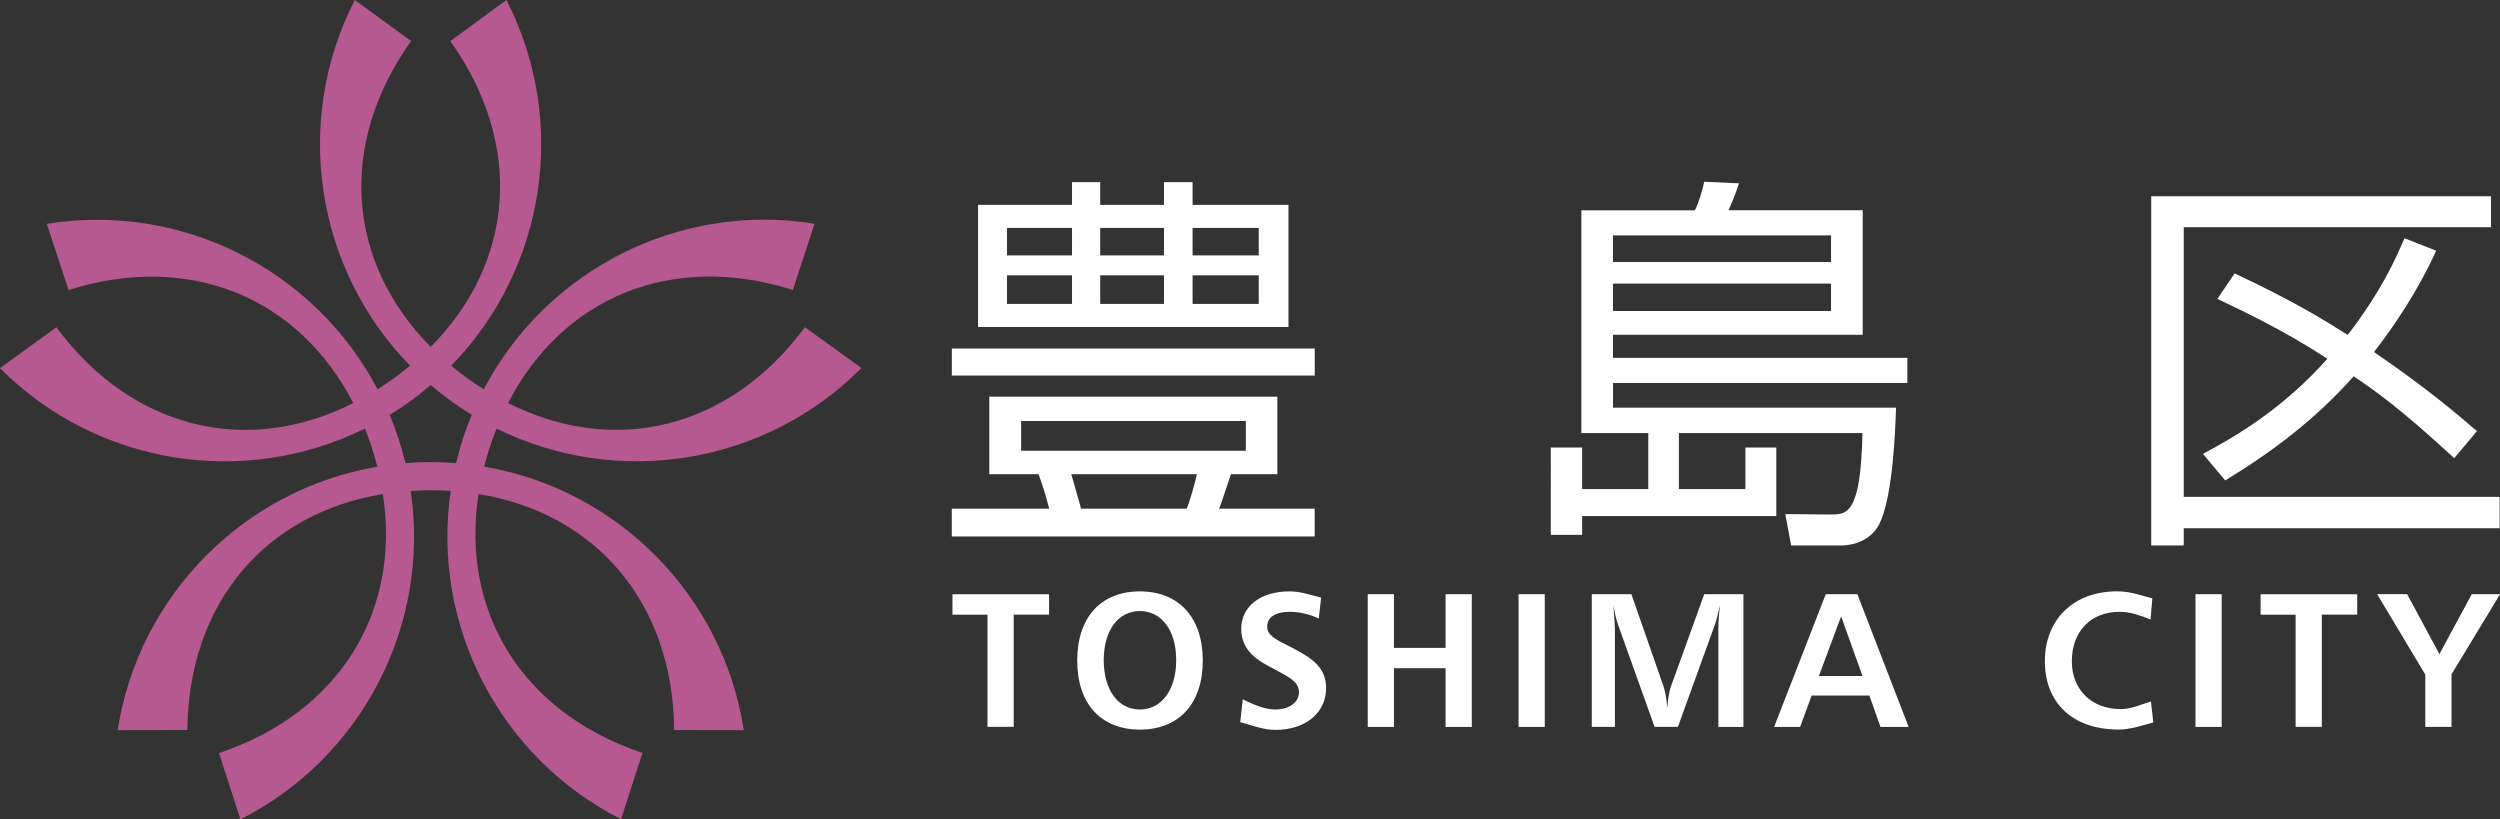 <?xml version="1.0" encoding="utf-8"?>
<!-- Generator: Adobe Illustrator 27.3.1, SVG Export Plug-In . SVG Version: 6.00 Build 0)  -->
<svg version="1.1" id="レイヤー_1" xmlns="http://www.w3.org/2000/svg" xmlns:xlink="http://www.w3.org/1999/xlink" x="0px"
	 y="0px" viewBox="0 0 389.22 127.55" style="enable-background:new 0 0 389.22 127.55;" xml:space="preserve">
<rect x="0" y="0" width="389.22" height="127.55" fill="#333333" stroke="none"/>
<style type="text/css">
	.st0{fill:#B75991;}
	.st1{fill:#FFFFFF;}
</style>
<g>
	<path class="st0" d="M75.38,72.65c0.26-1,0.53-2,0.86-3.01c0.33-1,0.69-1.97,1.07-2.92c18.93,9.36,41.89,5.59,56.8-9.42l-8.79-6.36
		c-11.8,15.94-29.74,20.12-46.22,11.81c8.45-16.42,25.42-23.58,44.34-17.61l3.37-10.31c-20.89-3.38-41.69,7.07-51.49,25.78
		c-0.87-0.55-1.73-1.13-2.59-1.75l0,0h-0.01c0,0,0,0-0.01-0.01c0,0,0,0-0.01,0h0l0,0c-0.85-0.62-1.66-1.26-2.45-1.92
		c14.75-15.1,18.26-38.1,8.59-56.93L70.11,6.4c11.51,16.15,9.95,34.5-3.05,47.6C54.05,40.9,52.49,22.54,64,6.39L55.24,0
		c-9.67,18.82-6.16,41.84,8.6,56.93c-0.79,0.66-1.6,1.3-2.46,1.92l0,0v0.01c0,0-0.01,0-0.01,0c-0.01,0.01-0.01,0.01-0.01,0.01l0,0
		h-0.01l0,0c-0.85,0.62-1.71,1.19-2.57,1.74c-9.81-18.7-30.6-29.14-51.49-25.76l3.38,10.3c18.91-5.96,35.88,1.2,44.33,17.61
		c-16.48,8.31-34.42,4.13-46.22-11.81L0,57.31c14.92,15.01,37.88,18.78,56.81,9.41c0.38,0.96,0.75,1.94,1.08,2.95
		c0.32,1,0.6,2,0.85,2.99c-20.81,3.55-37.17,20.1-40.42,41.01l10.85-0.02c0.17-19.83,12.23-33.76,30.44-36.73
		c2.82,18.24-6.71,34.02-25.51,40.32l3.33,10.32c18.89-9.54,29.59-30.22,26.51-51.12c1.02-0.07,2.06-0.12,3.12-0.12
		c1.06,0,2.09,0.05,3.11,0.11c-3.06,20.89,7.64,41.57,26.52,51.11l3.33-10.32c-18.81-6.29-28.33-22.06-25.52-40.3
		c18.22,2.96,30.29,16.89,30.46,36.73l10.84,0.02C112.57,92.75,96.2,76.19,75.38,72.65z M57.88,69.65L57.88,69.65L57.88,69.65
		L57.88,69.65z M67.07,71.94c-1.33,0-2.65,0.06-3.95,0.17c-0.3-1.28-0.66-2.56-1.08-3.83c-0.41-1.26-0.87-2.48-1.37-3.69
		c1.12-0.69,2.23-1.41,3.31-2.2l-0.04,0.03c1.09-0.79,2.12-1.62,3.12-2.48c1,0.85,2.03,1.67,3.1,2.46c1.08,0.78,2.18,1.5,3.29,2.18
		c-0.5,1.21-0.97,2.44-1.38,3.71c-0.41,1.27-0.76,2.54-1.06,3.81C69.71,72.01,68.39,71.94,67.07,71.94z"/>
	<g>
		<path class="st1" d="M148.19,54.26h56.5v4.21h-56.5V54.26z M198.89,73.83h-7.25c-0.3,0.85-1.52,4.63-1.83,5.36h14.87v4.33h-56.5
			v-4.33h15.17c-0.61-2.32-0.91-3.23-1.65-5.36h-7.68V61.76h44.85V73.83z M166.9,31.9v-3.54h4.39v3.54h9.93v-3.54h4.45v3.54h14.93
			v19.01h-48.33V31.9H166.9z M166.9,35.49h-10.12v4.27h10.12V35.49z M166.9,42.87h-10.12v4.45h10.12V42.87z M193.96,65.54h-34.98
			v4.63h34.98V65.54z M184.76,79.19c0.49-1.16,1.22-3.78,1.59-5.36h-19.56c0.24,0.79,1.28,4.51,1.52,5.36H184.76z M181.22,35.49
			h-9.93v4.27h9.93V35.49z M181.22,42.87h-9.93v4.45h9.93V42.87z M195.97,35.49h-10.3v4.27h10.3V35.49z M195.97,42.87h-10.3v4.45
			h10.3V42.87z"/>
		<path class="st1" d="M296.96,59.63h-45.83v3.84h44.06c-0.12,3.66-0.49,13.9-2.62,18.16c-1.34,2.56-4.08,3.29-5.91,3.29h-7.8
			l-0.91-4.88l7.07,0.06c2.5,0,4.69,0,4.94-12.68h-28.58v8.72h10.36v-6.46h4.81v10.67h-30.23v2.92h-4.88V69.68h4.88v6.46h10.3v-8.72
			h-10.42V32.75h17.67c0.61-1.22,1.16-3.05,1.46-4.45l5.42,0.24c-0.43,1.34-1.16,3.17-1.65,4.2h20.9v19.38h-38.88v3.6h45.83V59.63z
			 M285.07,36.65h-33.95v4.14h33.95V36.65z M285.07,44.15h-33.95v4.27h33.95V44.15z"/>
		<path class="st1" d="M387.82,30.56v4.81h-47.84v41.99h49.18v4.88h-49.18v2.68h-5.06V30.56H387.82z M379.29,39.03
			c-1.46,3.17-4.27,8.78-9.69,15.78c8.04,5.49,12.86,9.57,16.03,12.31l-3.54,4.21c-8.23-7.62-12.68-10.79-15.66-12.74
			c-5.91,6.64-12.49,11.64-19.99,16.21l-3.47-4.14c5.18-2.74,12.49-7.07,19.38-14.81c-7.01-4.57-13.35-7.5-17.13-9.32l2.68-3.96
			c9.02,4.2,14.14,7.37,17.61,9.57c5.42-7.01,7.68-12.37,8.84-15.05L379.29,39.03z"/>
	</g>
	<g>
		<path class="st1" d="M163.33,92.51v3.18h-5.51v17.47h-4.08V95.7h-5.45v-3.18H163.33z"/>
		<path class="st1" d="M187.26,102.84c0,6.76-3.75,10.75-9.79,10.75c-6.04,0-9.76-3.99-9.76-10.75c0-6.76,3.72-10.77,9.76-10.77
			C183.5,92.07,187.26,96.12,187.26,102.84z M171.84,102.78c0,4.76,2.32,7.68,5.62,7.68c3.3,0,5.66-2.95,5.66-7.68
			c0-4.73-2.35-7.65-5.66-7.65C174.16,95.13,171.84,98.05,171.84,102.78z"/>
		<path class="st1" d="M205.32,96.29c-1.46-0.66-2.98-1.04-4.55-1.04c-2.26,0-3.48,0.89-3.48,2.29c0,1.46,1.4,2.05,3.81,3.27
			c3.45,1.76,5.36,3.27,5.36,6.34c0,3.63-2.98,6.49-7.92,6.49c-1.61,0-3.48-0.62-5.45-1.22l0.39-3.54c1.76,0.86,3.48,1.58,5.06,1.58
			c2.35,0,3.69-1.25,3.69-2.68c0-1.61-1.43-2.29-3.66-3.51c-1.4-0.74-2.77-1.4-3.87-2.59c-0.95-1.01-1.46-2.32-1.46-3.75
			c0-3.33,2.74-5.86,7.56-5.86c1.67,0,3.27,0.57,4.88,0.98L205.32,96.29z"/>
		<path class="st1" d="M217.02,92.51v8.36h8.04v-8.36h4.08v20.66h-4.08v-9.14h-8.04v9.14h-4.08V92.51H217.02z"/>
		<path class="st1" d="M240.5,92.51v20.66h-4.08V92.51H240.5z"/>
		<path class="st1" d="M253.99,92.51l5,14.35c0.24,0.71,0.48,1.84,0.59,3.42c0.09-1.43,0.27-2.59,0.57-3.42l5.18-14.35h6.1v20.66
			h-3.9V97.9c0-1.19,0.09-2.44,0.27-3.69c-0.39,1.64-0.68,2.65-0.8,3.01l-5.77,15.95h-3.63l-5.65-15.8
			c-0.3-0.86-0.57-1.93-0.77-3.16c0.15,1.94,0.24,3.19,0.24,3.72v15.24h-3.6V92.51H253.99z"/>
		<path class="st1" d="M289.17,92.51l7.98,20.66h-4.38l-1.73-4.88h-8.99l-1.79,4.88h-4.05l8.04-20.66H289.17z M283.18,105.25h6.79
			l-3.33-9.29L283.18,105.25z"/>
	</g>
	<g>
		<path class="st1" d="M334.82,96.44c-1.52-0.57-3.07-1.19-4.79-1.19c-4.55,0-7.47,3.07-7.47,7.71c0,4.29,2.92,7.44,7.65,7.44
			c1.55,0,3.1-0.71,4.67-1.19l0.36,3.27c-1.82,0.48-3.54,1.1-5.39,1.1c-7.32,0-11.49-4.29-11.49-10.63
			c0-6.37,4.32-10.89,11.28-10.89c2.08,0,3.9,0.71,5.45,1.1L334.82,96.44z"/>
		<path class="st1" d="M345.89,92.51v20.66h-4.08V92.51H345.89z"/>
		<path class="st1" d="M366.99,92.51v3.18h-5.51v17.47h-4.08V95.7h-5.45v-3.18H366.99z"/>
		<path class="st1" d="M374.76,92.51l5.03,9.32l5.03-9.32h4.41l-7.56,12.47v8.18h-4.08v-8.13l-7.5-12.53H374.76z"/>
	</g>
</g>
</svg>
